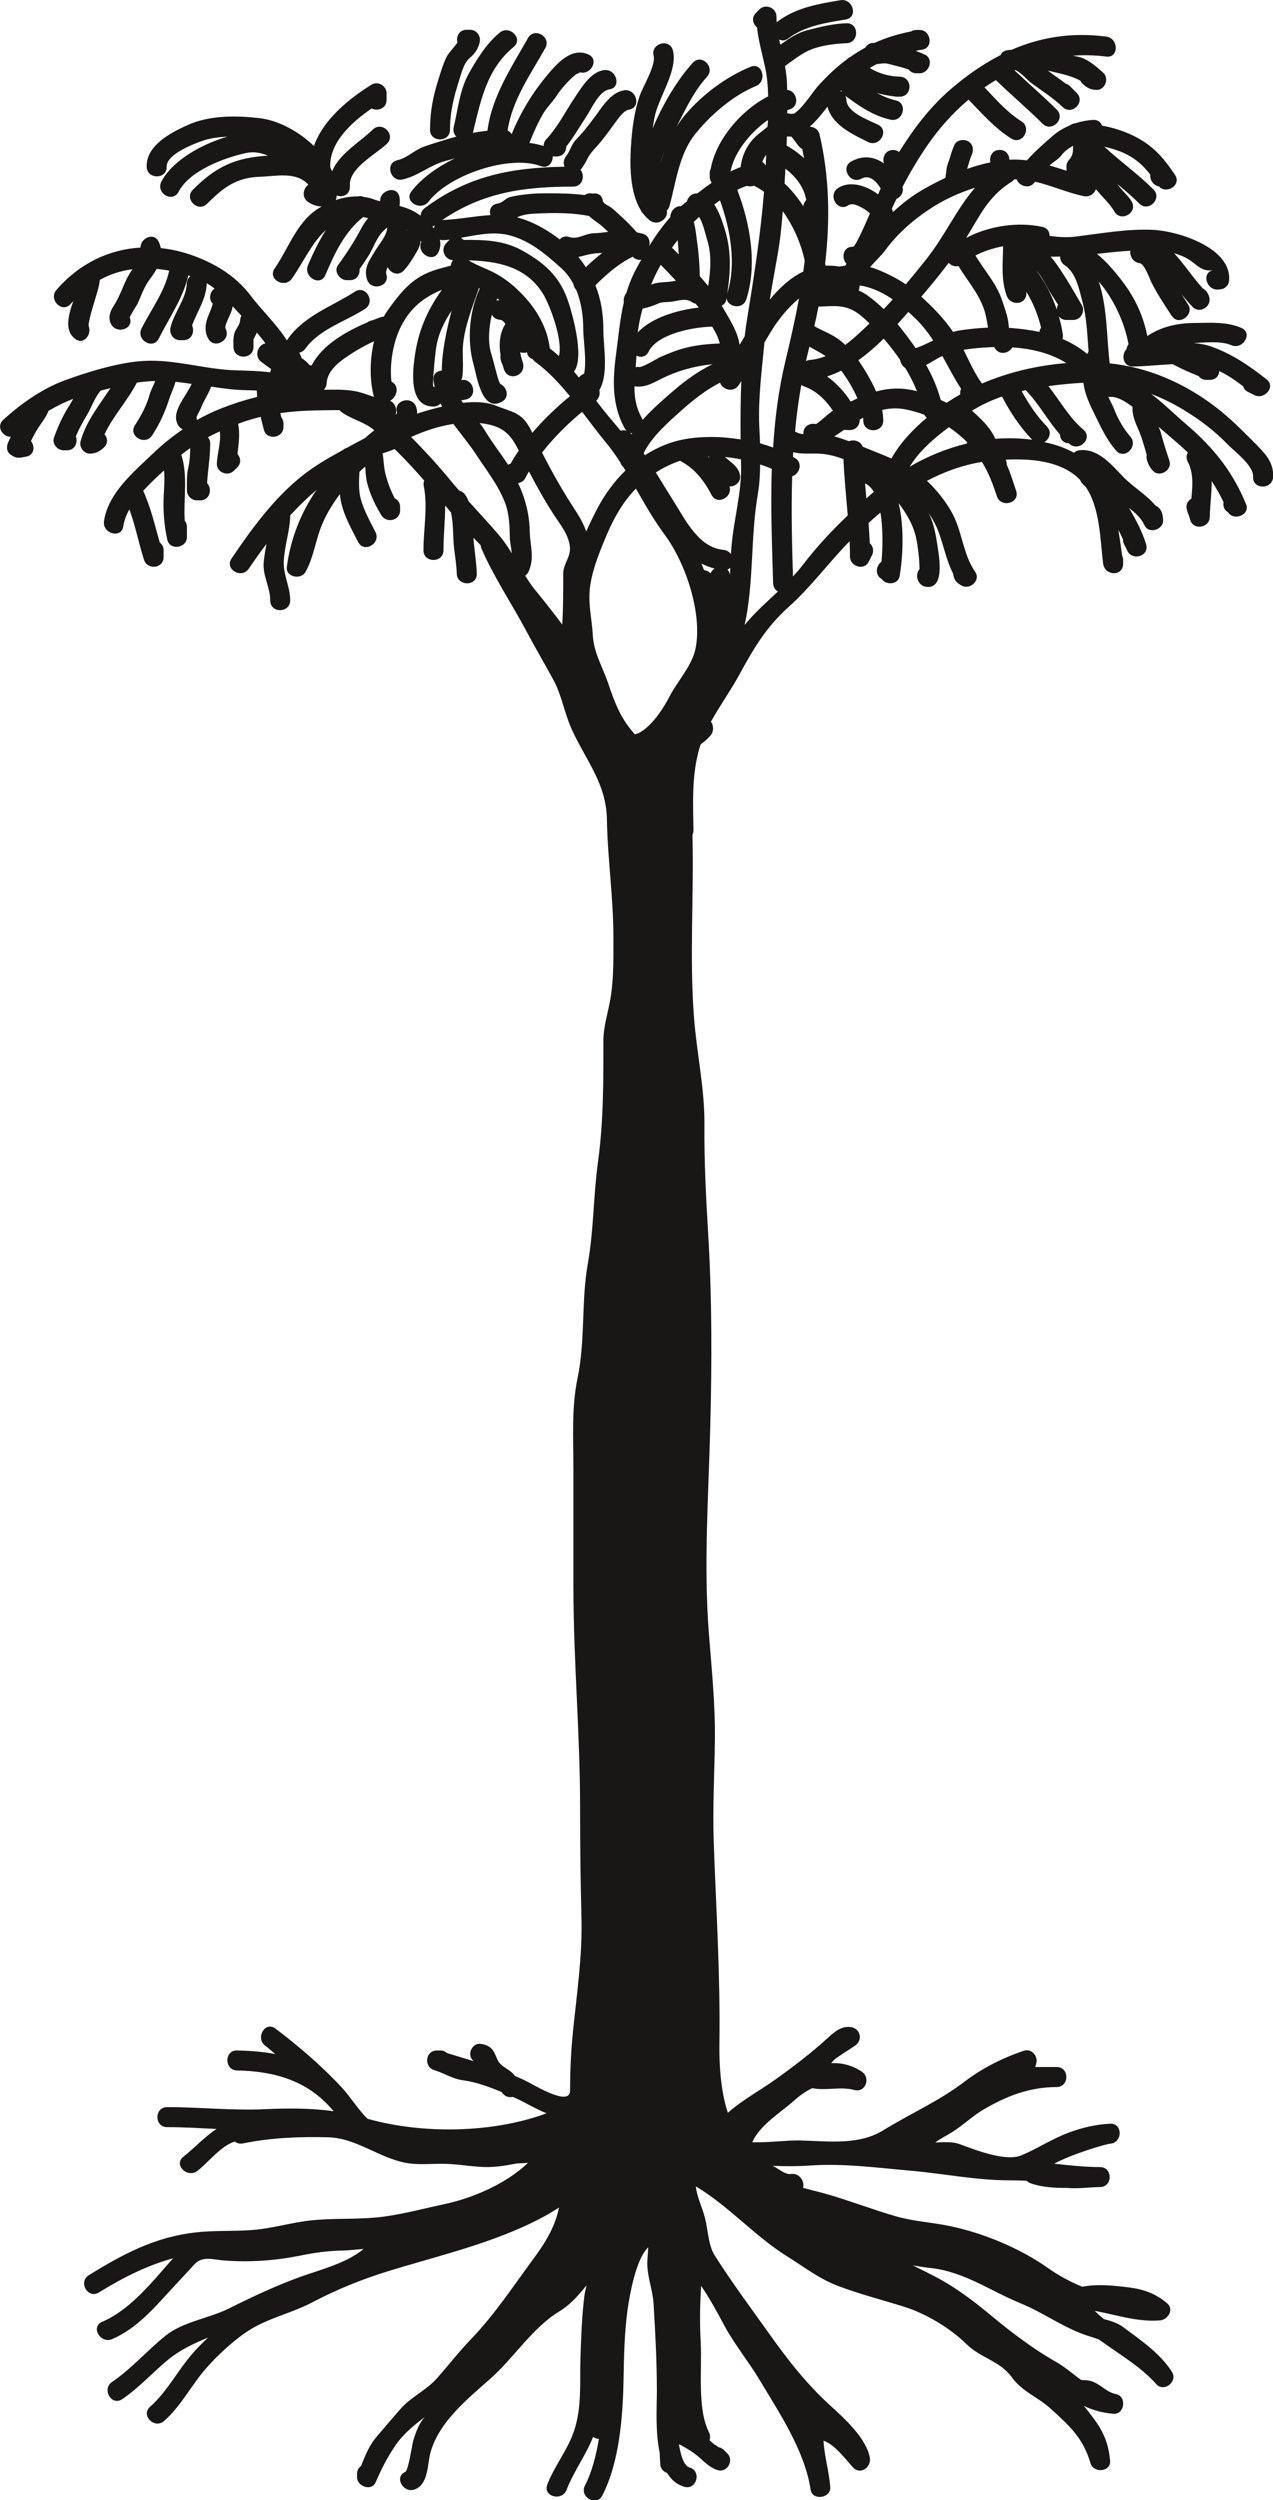<?xml version="1.0" encoding="UTF-8"?> <svg xmlns="http://www.w3.org/2000/svg" xmlns:xlink="http://www.w3.org/1999/xlink" id="Layer_1" viewBox="0 0 295.76 580.54"><defs><style>.cls-1{clip-path:url(#clippath);}.cls-2{fill:none;}.cls-3{fill:#181716;}</style><clipPath id="clippath"><rect class="cls-2" width="295.76" height="580.54"></rect></clipPath></defs><g class="cls-1"><path class="cls-3" d="M239.83,102.12c-2.89-.39-5.76-.45-8.59-.22-1.12-2.6-3.28-4.6-5.4-6.52,2.13-1.36,4.49-2.44,6.96-3.3,1.89,3.65,4.17,7.08,7.03,10.05m-37.06,12.3c-.5,.43-1,.87-1.49,1.31-.11-1.16-.21-2.32-.3-3.48,.83,.36,1.5,1.05,2.03,1.98-.08,.07-.16,.13-.24,.19m-16.23,16.72c-.73,.96-1.5,1.85-2.31,2.71-.23-7.84-.42-15.58-.18-23.27,1.69-.49,2.6-3.11,.62-4.26-.14-.08-.29-.16-.43-.24,.02-.36,.03-.72,.05-1.08,1.92,.49,4.04,.24,6.02,.33,1.86,.08,3.76,.57,5.65,1.25,.18,4.38,.64,8.73,1,13.09-3.74,3.57-7.25,7.33-10.43,11.48m-13.53,13.96c2.18-9.76,1.36-20.43,3.04-30.18,.41-2.39,.55-4.74,.57-7.09,.94,.31,1.84,.65,2.7,1.01-.29,8.82,.05,17.68,.31,26.57,.03,.92,.5,1.56,1.12,1.92-2.67,2.51-5.4,4.91-7.74,7.77m-7.91-11.98c-.44-.47-.98-.7-1.51-.74-.19-.52-.41-1.02-.62-1.54,.96,.49,1.98,.89,3.07,1.15-.41,.26-.76,.65-.94,1.13m-3.49,17.44c-.79,3.97-4.21,7.59-6.05,11.16-1.18,2.31-4.04,7-7.28,8.54-.28,.08-.55,.16-.81,.24-.07-.11-.15-.23-.25-.35-2.98-3.32-4.46-7.16-5.85-11.33-1.26-3.78-3.42-7.26-3.63-11.31-.21-4.13-1.22-7.4-.59-11.63,.62-4.11,2.33-8.17,3.94-11.97,1.73-4.06,3.87-7.59,6.66-10.48,2.09,3.63,4.13,7.27,6.68,10.7,4.87,6.55,8.81,18.26,7.18,26.44m-37.05-13.31c-.94-1.15-1.76-2.37-2.53-3.61,.31-.2,.58-.49,.78-.93,1.47-3.32,.35-5.88,.27-9.53-.09-3.92-1.05-7.52-2.69-11.04,.67-.11,1.34-.49,1.64-1.11,.27-.53,.56-1.05,.88-1.58,1.81,3.5,3.77,6.96,5.9,10.23,1.48,2.27,3.27,4.38,3.6,7.21,.28,2.36-1.54,4.03-1.54,6.19,0,3.86,.02,7.94-.24,11.9-1.94-2.6-3.97-5.17-6.06-7.74m-15.72-20.91c-.17-.49-.39-.96-.75-1.46-.37-.54-.87-.83-1.38-.95-.61-.71-1.23-1.41-1.83-2.14-2.96-3.61-6.08-7.03-9.37-10.33,3.16-1.45,6.52-2.54,9.82-3.04,1.73,2.35,3.64,4.6,5.21,6.99,2.4,3.67,5.11,7.04,6.74,11.16,1.06,2.67,1.12,5.64,1.18,8.46,.02,.8,.33,2.2,.45,3.43-.93-1.51-1.91-2.98-3.07-4.33-2.27-2.65-4.66-5.2-7.01-7.79m-33.59-25.85c.36-.37,.62-.87,.65-1.53,.14-2.5,2.21-4.41,4.13-5.76,2.17-1.53,4.47-2.88,6.88-3.98-1.01,4.26-1.04,8.93-.08,12.68,.02,.1,.06,.17,.1,.26-1.56-.51-3.08-1.14-4.72-1.4-2.27-.36-4.62-.33-6.95-.27m-23.77,4.28c-1.99,.78-3.9,1.71-5.74,2.75,0-.21-.02-.42-.08-.65,.02-.08,.05-.19,.13-.35,.18-.39,.39-.76,.59-1.14,.31-.59,.5-1.23,.8-1.81,.67-1.28,1.39-2.51,1.87-3.82,2.64,.41,5.3,.77,8.06,.83,.84,.02,1.7,.04,2.55,.08,.01,.5,.05,1,.09,1.49-2.76,.67-5.51,1.54-8.26,2.63m51.16-27.49c-3.43,4.82-5.5,9.54-6.33,15.71-.5,3.73-1.23,11.38,4.36,11.38,.75,0,1.3-.29,1.67-.72,.12,.24,.24,.49,.37,.73-1.44,.34-2.81,.72-4.02,1.07-.6,.17-1.19,.37-1.79,.58,.03-.49-.03-.99-.2-1.5-.9-2.84-5.39-1.63-4.47,1.23,.04,.11-.11,.31-.36,.56,.45-1.12,.03-2.7-1.26-3.28,.74-.47,1.22-.96,1.46-1.92,.3-1.2-.29-2.11-1.14-2.57-.47-4.21,.44-9.28,2.22-12.77,2.29-4.52,5.5-6.88,9.49-8.51m14.7-12.89c5.23,.99,9.3,4.47,13.11,7.91,1.15,1.04,2.04,2.29,2.75,3.63,.07,.49,.3,.96,.65,1.33,1.22,2.91,1.65,6.19,1.65,9.22,0,2.44,.83,7.15,.2,10.28-.48,.15-.9,.48-1.22,.88-.36-.46-.74-.91-1.12-1.35,2.68-3.66-.84-14.98-1.63-17.08-2-5.32-5.43-8.25-10.25-10.97-4.42-2.5-8.98-2.59-13.78-2.55-.19-.2-.41-.36-.65-.49,3.46-.6,6.99-1.41,10.28-.79m8.1-4.88c3.79-.16,7.69-.13,11.42,.6,.97,.96,2.27,1.67,3.25,2.57,.41,.37,.79,.75,1.19,1.12-1.15,.15-2.3,.29-3.47,.33-1.97,.07-3.52,1.51-5.57,.86-.96-.31-1.72,0-2.22,.56-2.48-1.92-5.26-3.52-7.9-4.49-.7-.26-1.37-.45-2.04-.62,1.67-.81,3.44-.85,5.35-.93m52.96-21.68c-.02,.52-.05,1.04-.08,1.56-.58,.46-1.16,.94-1.77,1.42-2.73,2.1-4.08,4.79-4.5,7.96-.8,.29-1.57,.62-2.33,1.01,.8-4.38,4.55-9.07,8.68-11.95m38.68,19.98c2.96-1.84,6.15-3.21,9.44-4.27-4.33,5.02-6.98,11.14-11.37,16.68-1.54,1.93-3.11,3.86-4.71,5.76-2.13-1.43-4.43-2.59-6.85-3.53-.49-.2-.97-.34-1.45-.47,1.46-1.61,2.98-3.15,3.43-3.78,3.06-4.22,7.12-7.66,11.51-10.39m29.58-11.87c.65-.85,1.6-1.57,2.64-2.13,.01,1.16-.02,2.28-.87,3.19-.59,.63-.76,1.34-.64,1.98-.04,.21-.03,.42,0,.63-1.33-.42-2.65-.86-3.96-1.24,.92-.85,2.08-1.42,2.84-2.42m-.36,23.57c-.04,.75,.26,1.51,1.06,2.03,2.64,1.74,3.37,5.69,4.12,8.54,1.01,3.82,1.1,7.6,1.41,11.45-.12,.19-.22,.4-.29,.62-1.81-1.5-3.73-2.63-5.75-3.48,.09-.35,.11-.74,.05-1.16-.2-1.38-.53-2.76-.92-4.13,.37,.51,.96,.87,1.78,.87h1.54c1.76,0,2.9-1.97,2.01-3.49-1.84-3.13-3.74-6.49-5.85-9.46-.42-.6-.89-1.21-1.4-1.77,.15,0,.29,.02,.45,.02,.61,0,1.2-.02,1.8-.03m-25.87,39.62c1.52,1.02,2.94,2.19,4.25,3.49-.03,.1-.07,.2-.08,.31-4.63,1.11-9.09,2.94-13.25,5.35,2.11-3.53,5.61-6.57,9.08-9.15m-24.33,.6c.18,.04,.37,.07,.57,.07h.77c1.43,0,2.31-1.17,2.27-2.42,.27-.15,.53-.31,.8-.45,.02,.23,.03,.45,.03,.67,0,2.99,4.64,2.99,4.64,0v-.12s0-.05,0-.08c-.02-.74-.11-1.5-.26-2.26,1.79-.44,3.71-.53,5.84-.06,1.38,.3,2.7,.7,3.96,1.16,.14,.3,.34,.53,.58,.71-3.29,2.74-6.28,5.95-8.22,9.45-2.18-.96-4.43-1.8-6.6-2.71-.03-.02-.06-.02-.09-.04-.48-1.3-2.03-1.72-3.17-1.26-1.13-.42-2.27-.8-3.41-1.12,.77-.5,1.54-1.02,2.3-1.54m-9.97-10.42c.19,.13,.39,.26,.64,.35,2.92,1.04,5.03,3.17,6.71,5.65-1.37,.91-2.56,2.2-3.92,3.11-1.33-.33-2.95,.39-2.95,2.16v.18c-.73-.09-1.4-.28-1.93-.63,.33-3.61,.81-7.2,1.45-10.81m-26.87,12.56c-3.46,.59-6.62,1.93-9.46,3.77-.1-.16-.2-.33-.3-.49,1.95-3.89,5.62-7.09,8.76-9.9,2.7-2.4,5.69-4.8,9-6.46,.51,1.59,3.08,2.44,4.32,.58,.21-.31,.4-.63,.61-.95-.19,4.51-.2,9.03-.16,13.55-4.36-.72-8.83-.78-12.78-.1m5.37,4.29c-.06-.05-.12-.11-.18-.18,.11,0,.22-.01,.34-.01-.05,.07-.1,.13-.16,.19m-62.02-20.18c-1.1,.07-2.08,.79-1.92,2.21,.06,.54,.16,1.06,.27,1.58-.08,0-.17-.03-.27-.03-.37,0,.32-6.94,.56-8.72,.44-3.34,1.85-6.24,3.64-8.95-1.13,4.27-2.29,9.68-2.27,13.92m12.9-16.76c.17,.12,.34,.27,.51,.4-.27,0-.52,.03-.75,.11,.08-.18,.16-.34,.24-.52m14.31,13.39c-.68-.63-1.4-1.22-2.13-1.8-.43-4.11-2.61-8.24-5.26-11.28-2-2.3-4.05-4.16-6.66-5.73-2.21-1.32-4.79-2.07-6.96-3.43,6.68,.21,13.28,1.38,17.26,7.69,1.4,2.21,4.72,10.48,3.76,14.54m6.23-20.62c-.26-.41-.53-.83-.83-1.24-.28-.39-.6-.76-.91-1.15,1.43-.26,2.8-.8,4.43-.86,.39-.02,.76-.04,1.14-.07-1.33,1.02-2.59,2.14-3.83,3.31m31.18-15.52c2.42,6.72,3.84,14.72,1.7,21.58,.78-5.24,.99-10.08-.72-15.28-.55-1.67-1.22-3.72-2.32-5.33,.44-.33,.88-.65,1.33-.96m6.21-3.37c.54,.16,1.14,.15,1.67-.05,.81,.39,1.6,.88,2.36,1.44-.8,9.77-2.28,19.39-3.88,29.15-.24,1.46-.44,2.93-.62,4.4-.4,.66-.79,1.32-1.17,1.97-.47-3.25-2.54-6.24-4.16-9.1,.54-.25,.95-.72,1.07-1.46,.02-.13,.03-.24,.05-.37,.14,2.2,3.78,2.89,4.59,.37,2.61-8.11,.89-17.65-2.1-25.43,.74-.37,1.47-.68,2.18-.93m4.42-4.69c-.18-.37-.45-.67-.78-.87,.22-.59,.52-1.14,.91-1.66-.03,.84-.08,1.68-.12,2.52m27.43,33.33c-1.22-1.18-2.51-2.27-3.87-3.24-.66-.46-1.31-.8-1.97-1.09,.06-.13,.11-.26,.13-.38l.1-.68s0-.06,0-.09c.34,.05,.67,.08,1.01,.16,2.43,.56,4.65,1.66,6.68,3.06-.68,.76-1.38,1.51-2.08,2.25m7.59,2.42c1.53,1.51,2.77,3.16,3.89,4.86-1.35,.67-2.68,1.33-4.07,1.79-1.2-1.74-2.48-3.44-3.81-5.1-.13-.16-.27-.32-.4-.48,.87-.96,1.71-1.91,2.52-2.83,.64,.58,1.27,1.17,1.87,1.76m-13.48,9.45c2.08-1.48,4.03-3.2,5.87-5.01,.11,.13,.23,.26,.34,.39,1.23,1.45,2.41,2.98,3.49,4.57,.11,.73,.54,1.45,1.2,1.87,1.04,1.72,1.96,3.52,2.7,5.38-3.36-.87-6.32-.8-9.48,.07-1.15-2.64-2.73-5.18-4.13-7.27m-12.18,.2c.22-.95,.44-1.89,.68-2.84,.05-.17,.09-.34,.13-.5,1.3,.73,2.57,1.4,3.77,2.19-1.17,.47-2.39,.78-3.66,.89-.35,.03-.65,.13-.92,.26m9.13-3.76c-.56-.52-1.13-1.01-1.74-1.43-1.71-1.2-3.66-1.88-5.44-2.91,.34-1.52,.67-3.04,.97-4.57,.11,0,.21,.02,.32,.02,3.7-.14,6.2-.55,9.39,1.99,.75,.6,1.45,1.25,2.14,1.92-1.74,1.69-3.61,3.48-5.64,4.99m-15.69-21.09c.59-3.33,.92-6.63,1.17-9.95,2.52,3.45,4.3,7.65,5.1,11.5-.1,.83-.21,1.67-.32,2.5-2.93,1.4-5.5,3.74-7.8,6.52,.58-3.54,1.24-7.06,1.85-10.56m1.74-19.03c.02-.27,.03-.54,.05-.81,2.41,1.84,4.35,4.33,4.84,7.28-.37,.39-.63,.9-.68,1.44-1.26-1.95-2.72-3.75-4.36-5.3,.05-.87,.1-1.73,.16-2.61m1.37-8.29c.12,.13,.24,.26,.36,.39,.02,.03,.22,.28,.26,.33,.12,.16,.24,.32,.36,.48,.31,.43,.62,.87,.98,1.25,.2,.21,.41,.36,.63,.48,.14,.71,.28,1.41,.4,2.12-1.24-1.15-2.62-2.14-4.05-2.94,.03-.67,.05-1.35,.07-2.03,.07-.04,.13-.08,.2-.11,.24,.06,.5,.07,.77,.03m-34.48,65.81c-.05-.13-.09-.25-.16-.38-1.42-2.53-1.76-4.96-1.75-7.41,2.54,.31,4.07-.67,6.33-1.79,3.82-1.89,7.72-2.94,11.82-3.35-3.32,1.6-6.35,3.8-9.22,6.28-2.36,2.03-4.85,4.22-7.02,6.65m11.37-27.39c.31,.22,.62,.34,.92,.39,.23,.28,.47,.59,.73,.92-4.93,.56-10.94,2.31-14.16,5.78,.23-1.9,.62-3.73,1.13-5.54,1.28-.26,2.52-.67,3.72-1.22,.76-.36,2.28-.27,3.14-.4,1.41-.22,3.22-.85,4.52,.07m-12.8,12.48c.98,.48,2.19,.34,2.81-.93,2.05-4.17,10.46-5.74,14.78-5.81,.81,1.34,1.48,2.7,1.76,3.91-2.65,.09-5.32,.34-7.86,.99-2.17,.55-4.1,1.32-6.13,2.24-.6,.28-3.94,2.34-4.71,2.23-.3-.04-.58-.02-.85,.03,.08-.87,.15-1.76,.19-2.66m-1.46,17.93c.15,.05,.31,.07,.46,.08-.05,.08-.11,.16-.17,.25-.09-.12-.19-.23-.29-.33m51.25-7.26c-1.5-2.29-3.3-4.29-5.5-5.85,1.12-.36,2.22-.81,3.29-1.35,1.24,1.66,2.73,4.04,3.77,6.44-.52,.24-1.05,.49-1.57,.75m25.64-2.98c-.18,.41-.24,.86-.2,1.31-1.03,.59-2.09,1.24-3.15,1.94-.44-.23-.91-.42-1.37-.63-.78-2.89-1.95-5.58-3.4-8.15,.89-.45,1.74-.99,2.72-1.55,.34-.2,.7-.36,1.06-.52,1.41,2.54,2.73,5.14,4.34,7.6m-2.88-29.25c.54,.65,1.42,.94,2.28,.76,2.05,3.41,4.68,6.3,5.97,10.14,.42,1.27,.65,2.72,.89,4.15-2.14,.1-4.28,.31-6.41,.62-.59,.08-1.15,.22-1.71,.38-2.04-3.02-4.7-5.74-7.37-8.18,2.18-2.57,4.33-5.18,6.36-7.86m12.63-3.77c-.05,3.93-.52,7.67,.86,11.45,.87,2.38,4.56,2.13,4.56-.62v-.34c1.56,2.58,2.71,5.41,3.41,8.33-.21,.28-.34,.61-.37,.99-2.02-.43-4.13-.7-6.32-.89-.26-.03-.52-.03-.78-.04-.07-.61-.12-1.21-.21-1.73-.28-1.59-.9-3.22-1.41-4.75-1.3-3.88-4.1-6.87-6.16-10.33,1.91-1.01,4.16-1.74,6.43-2.15,0,.02,0,.04,0,.07m12.46,14.63c-1.08-3.21-2.67-6.29-4.68-9,.99,1.11,1.74,2.46,2.43,3.74,.78,1.44,1.67,2.78,2.55,4.13-.18,.34-.28,.74-.29,1.13m-84.2-20.48c.33-.33,.7-.68,1.08-1.03,.97,1.44,1.49,4.08,1.84,5.17,1.17,3.58,.84,7.25,.29,10.89-.63-.78-1.27-1.54-1.95-2.29-.06-2.65-.23-5.27-.62-7.91-.25-1.75-.35-3.24-.79-4.68,.05-.05,.1-.1,.15-.15m-3.88,4.35c.13,1.24,.16,2.47,.26,3.34-.54-.54-1.07-1.06-1.59-1.59,.43-.6,.88-1.18,1.34-1.75m-3.94,5.75c1.2,1.22,2.38,2.45,3.53,3.7-.37,.06-.75,.11-1.13,.17-1.43,.22-3.21,.09-4.53,.7-.04,.02-.09,.03-.13,.06,.21-.5,.42-.99,.64-1.5,.47-1.05,1.02-2.09,1.61-3.13m-6.49-1.87s.02,.02,.03,.02c.6,.6,1.3,.76,1.94,.64-.37,.67-.74,1.34-1.1,1.99-1.06,1.95-1.81,3.88-2.39,5.81-.49,.58-.68,1.39-.56,2.11-.91,3.89-1.24,7.84-1.81,12.08-.81,5.92-.98,11.81,2,17.16,.13,.23,.29,.41,.46,.57-.46-.15-.95-.13-1.4,0-1.93-2.29-3.87-4.56-5.66-6.94,.7-.66,.93-1.63,.72-2.46,2.21-3.9,.93-9.9,.93-14.13,0-3.68-.57-7.05-1.85-10.23,2.64-2.6,5.38-5.06,8.7-6.63m-23.39,40.82c-2.23-4.72-4.08-4.51-8.48-6.26-2.2-.87-4.88-.95-7.59-.64-.14-.2-.28-.4-.42-.6,.36-.03,.73-.08,1.13-.18,2.91-.7,1.68-5.18-1.23-4.48,.82-.2,.37-6.15,.49-7.72,.34-4.71,2.21-9.24,3.74-13.68,.07,.03,.13,.07,.19,.1-2.47,5.32-3,12.13-1.45,17.63,.75,2.65,1.91,11.24,6.57,8.68,1.91-1.05,1.18-3.46-.37-4.13-.05-.15-.12-.33-.26-.54-.31-.85-.54-1.76-.77-2.63-.36-1.3-.67-2.62-1.07-3.92-.77-2.45-.58-5.9,.15-9.01,.35,.65,.99,1.15,1.93,1.2,.45,.03,.86,.41,1.23,.97-.04,.07-.1,.11-.13,.18-1.28,2.15-1.4,4.68-1,7.12-.05,.27-.06,.55,0,.86,.1,.57,.36,1.08,.56,1.61,.07,.24,.14,.48,.21,.72,.93,2.89,4.99,1.68,4.48-1.24-.05-.3-.15-.58-.26-.85-.17-.59-.33-1.21-.44-1.84,.52,.18,1.09,.18,1.61,.02,.06,.69,.45,1.3,1.25,1.56,.03,.03,.06,.05,.09,.08,.15,.2,.31,.39,.54,.56,2.99,2.17,5.61,4.99,8.07,8-3.05,2.49-6.08,5.37-8.72,8.48,0-.02-.01-.03-.02-.04m-5.02,7.2c-.23,.07-.42,.16-.59,.28-1.71-2.6-3.66-5.09-5.26-7.74-.41-.67-.87-1.32-1.36-1.95,.85,.09,1.69,.22,2.51,.42,3.7,.93,5.09,3.04,6.58,5.97-.68,.99-1.32,2-1.88,3.01m26.67,1.61c-2.62,2.55-4.83,5.56-6.52,8.8-.87,1.65-1.76,3.46-2.6,5.36-.53-1.55-1.35-3.1-2.43-4.75-2.87-4.35-5.46-8.91-7.83-13.57,2.7-3.47,6.01-6.76,9.31-9.46,1.85,2.42,3.64,4.85,5.48,7.07,1.25,1.51,2.36,3.09,3.41,4.69,.11,.41,.34,.75,.65,1.02,.18,.28,.36,.56,.54,.85m24.22,24c-.11-.43-.31-.77-.55-1.02,.26-.08,.49-.23,.67-.4-.02,.54-.05,1.09-.07,1.63-.02-.07-.04-.14-.05-.21m2.63-24.78c.09,6.07-1.74,12.42-2.24,18.5-.04,.56-.08,1.13-.12,1.69-.37-.52-.94-.91-1.74-.99-5.68-.52-8.75-6.8-11.42-11.04-1.45-2.3-2.86-4.62-4.29-6.93,1.5-.96,3.12-1.79,4.93-2.47,.24-.09,.5-.16,.75-.24,.11,.08,.22,.16,.35,.23,3.08,1.64,5.34,4.63,6.91,7.68,1.31,2.54,5,.52,4.16-1.97,.05,0,.11,.02,.17,.02,1.19,0,2.43-1.06,2.32-2.32-.18-2.17-2.07-3.19-3.53-4.52,1.24,.12,2.49,.3,3.72,.54,0,.6,.02,1.2,.03,1.8m4.41-5.51c-.06-1.33-.13-2.68-.19-4.04-.27-6.37,.6-13.01,1.21-19.4,.5-.85,1-1.69,1.52-2.54,1.49-2.44,3.78-5.45,6.51-7.67-.9,4.86-2,9.7-3.15,14.49-1.61,6.68-2.45,13.39-2.87,20.13-.98-.36-1.99-.69-3.02-.98m51.55-13.88c-1.72-2.34-2.94-5.14-4.27-7.83,1.85-.32,3.74-.47,5.46-.56,.55-.03,1.11-.06,1.66-.07,.04,.08,.07,.16,.12,.24,1.07,1.76,3.32,1.2,4.09-.17,4.45,.29,8.85,1.32,12.55,3.64-6.7,.53-13.5,2.11-19.6,4.75M100.44,52.61c.2-.07,.39-.16,.6-.31-.11,.22-.2,.47-.24,.72-.11-.13-.23-.28-.36-.41m-5.96,.93s.01-.08,.02-.13c.04,.03,.08,.06,.12,.09-.05,.01-.09,.02-.13,.04M195.27,21.15c.05-.06,.11-.12,.16-.17,.04,.11,.09,.22,.15,.33-.1-.06-.2-.11-.31-.15m96.98,82.43c-3.23-3.22-6.38-6.49-10.04-9.25-7.25-5.47-15.46-9.04-24.39-9.97,0-.01,0-.02,0-.03-.69-5.41-.5-12.92-2.54-18.96,3.57,4.11,6.07,9.8,6.91,14.56-.26,.34-.42,.74-.47,1.15-1.31,1.28-.81,4.08,1.53,4.02,3.08-.07,6.13-.39,9.2-.55,1.95,1.05,3.98,1.95,6.05,2.79,.37,.5,.96,.86,1.78,.86h.77c1.46,0,2.18-.98,2.23-2.05,1.97,.95,3.81,2.22,5.55,3.54,.13,.51,.48,.98,1.11,1.3,.51,.25,1.03,.51,1.54,.77,2.23,1.11,4.99-1.92,2.82-3.65-3.96-3.14-7.88-5.81-12.64-7.56-1.39-.51-2.86-.78-4.37-.91h.08c2.57-.11,6.29-.52,8.7,.5,2.72,1.17,5.09-2.83,2.34-4.01-3.48-1.5-7.3-1.18-11.04-1.14-3.89,.04-7.6,.87-10.81,3.04-.91-4.61-2.81-8.81-5.81-12.73-1.71-2.23-3.64-4.52-5.89-6.36,.41-.05,.8-.08,1.21-.13,2.17-.26,4.35-.46,6.53-.6-.13,1.23,.6,2.69,2.18,2.89,1.11,.14,2.21,3.38,2.64,4.26,1.28,2.64,3.05,5.28,4.65,7.74h.01c.11,.15,.23,.32,.35,.47,1.64,2.08,5.06-.62,3.64-2.81-.51-.8-1.03-1.61-1.54-2.44,.81,1.01,1.64,2,2.54,2.93,1.64,1.69,4.48-.03,3.88-2.26-.26-.97-.79-1.65-1.54-2.05-2.33-2.62-4.27-5.58-6.63-8.16,.7,.22,1.38,.46,2.07,.75,3.14,1.33,3.68,3.69,7.11,3.2-2.96,.42-1.69,4.9,1.24,4.48,.23-.03,.45-.06,.68-.1,.7-.1,1.52-.92,1.63-1.62,1.12-7.86-11.82-11.87-17.63-12.13-5.91-.26-11.97,.81-17.81,1.55-2.18,.28-4.23,.13-6.23-.15,.02-.93-.47-1.82-1.66-2.08-5.54-1.23-12.39-.28-17.71,2.56,3.07-4.93,5.02-9.58,10.52-13.02,.28-.17,.49-.37,.66-.59,.18,0,.36-.01,.54,0,.51,1.41,2.62,2.31,3.92,1l.43-.44c3.73,.87,7.32,2.51,11.24,3.35,1.32,.28,2.47-.55,2.83-1.63,.07,.09,.15,.18,.23,.27,1.31,1.58,3.05,3.17,4.07,4.93,1.5,2.59,5.52,.25,4.01-2.34-.76-1.31-1.92-2.18-2.81-3.38-.17-.23-.36-.46-.53-.68,1.76,1.46,3.5,2.94,5.12,4.55,2.12,2.12,5.41-1.17,3.28-3.28-3.57-3.56-7.71-6.5-11.42-9.93,1.12,.27,2.23,.57,3.36,.99,3.27,1.2,5.4,3.02,7.32,5.47-.09,1.21,.64,2.6,2.2,2.8l-.09,.1c1.89,1.66,5.18-.51,3.64-2.81-2.79-4.2-5.36-7.05-9.95-9.23-2.26-1.07-4.59-1.77-6.99-2.2-.29-.8-.98-1.4-2.1-1.34-1.38,.08-2.78,.35-4.13,.8-.47,.03-.86,.19-1.17,.44-1.51,.62-2.93,1.47-4.12,2.51-2.07,1.8-4.12,3.61-5.95,5.65-1.3-.17-2.65-.23-4.07-.15-.02-1.14-.76-2.28-2.24-2.28-1.75,0-2.47,1.58-2.18,2.9-1.82,.37-3.62,.88-5.39,1.51,.34-1.09,.6-2.2,1.06-3.24,.52-1.15,.34-2.49-.83-3.17-1-.59-2.66-.32-3.18,.83-.39,.86-.7,1.71-.94,2.62-.28,1.04-.83,2.14-.93,3.2-.05,.65-.18,1.25-.24,1.85-1.68,.79-3.32,1.64-4.9,2.53-2.62,1.48-5.04,3.32-7.26,5.39-.07-.27-.16-.52-.28-.77,.35-.75,.7-1.5,1.06-2.24,1.01-.46,1.78-1.56,1.42-2.81,1.7-3.25,3.56-6.42,5.66-9.49,2.78-4.07,6.05-7.71,9.68-10.78,3.14,3.22,6.08,6.63,9.94,9.04,2.55,1.59,4.88-2.42,2.35-4.01-3.33-2.08-5.9-5.06-8.58-7.88,.86-.6,1.74-1.15,2.64-1.69,3.56,3.44,7.34,6.64,10.86,10.13,2.13,2.11,5.41-1.18,3.28-3.28-3.17-3.14-6.56-6.05-9.8-9.11,.05-.02,.1-.05,.15-.08,1.27,.48,2.95,2.46,3.76,3.04,2.49,1.81,5.02,3.4,7.25,5.55,2.16,2.08,5.41-1.16,3.28-3.28-.52-.52-1.03-1.04-1.55-1.55-.31-.31-.65-.49-.99-.59-1.37-1.04-2.79-2-4.17-3.03,2.6,.64,5.24,1.06,7.56,2.34,.12,.24,.27,.47,.5,.69,1.01,.95,1.8,1.38,3.19,1.45,2.01,.1,3.1-2.62,1.64-3.96-1.5-1.38-3.61-3.23-5.67-3.7-.48-.11-.97-.2-1.46-.29,2.55-.18,5.15-.13,7.81,.21,2.97,.39,2.93-4.27,0-4.64-8.07-1.05-15.3,.15-22.02,3.08-.34,0-.68,.03-1.04,.1-.78,.15-1.25,.57-1.49,1.11-4.03,2.06-7.88,4.73-11.6,7.94-4.81,4.14-8.63,9.2-11.97,14.57-.36-.29-.83-.47-1.41-.47-1.84,0-2.54,1.76-2.12,3.12-2.14-1.51-4.73-2.01-7.56-.47-2.63,1.42-.29,5.43,2.34,4.01,1.9-1.03,3.42,.6,4.47,2.26-.19,.45-.39,.91-.59,1.39-.19-.13-.37-.27-.54-.38-2.44-1.67-6.08-2.86-8.77-1.09-2.49,1.64-.16,5.67,2.34,4.02,1.03-.68,2.46,.14,3.41,.66,.61,.34,1.15,.75,1.66,1.21-1.78,4.09-3.48,7.76-3.92,7.74-2.34-.14-2.83,2.65-1.52,3.97-.12,.15-.24,.3-.36,.45-.46,.05-.92,.11-1.38,.17-1.09-.18-2.13-.24-3.14-.19-.02-.18-.06-.37-.09-.55,1.16-10.02,1.02-20.14-1.33-30.02-.24-1-1.24-1.7-2.24-1.7h-.02c1.52-1.33,2.85-3.01,4.13-4.65,1.09,4.23,5.72,6.36,9.42,8.2,2.67,1.33,5.02-2.68,2.34-4.01-2.17-1.08-7.23-2.81-7.36-5.74-.02-.37-.11-.7-.25-.98,3.21,2.4,6.49,4.64,10.47,5.54,2.92,.66,4.16-3.82,1.24-4.48-1.58-.36-3.02-.98-4.39-1.73,1.28,.39,2.6,.65,3.89,.78,.21,.05,.42,.09,.66,.09h.78c3,0,2.99-4.58,0-4.64-2.36-.06-4.91-.71-6.97-2.03,.52-.31,1.06-.61,1.6-.89,.86-.06,1.71-.31,2.66-.07,1.63,.43,3.23,.78,4.79,1.33,.37,.51,.96,.87,1.79,.87h.77c2.18,0,3.35-3.33,1.18-4.33-.71-.33-1.41-.62-2.13-.88,.51-.11,1.04-.21,1.57-.29,2.64-.45,1.94-4.56-.62-4.56h-.77c-.5,0-.91,.13-1.24,.34-3.15,.62-5.9,1.47-8.54,2.69-.87-.16-1.65,.33-2.09,1.06-1.15,.63-2.28,1.33-3.43,2.14-.34,.14-.65,.36-.91,.65-.19,.14-.37,.26-.56,.41-2.1,1.59-3.95,3.41-5.74,5.32-1.64,1.75-3.58,5.17-5.88,6.8-.25,.03-.5,.04-.74,.08-.28-.06-.57-.11-.87-.13,0-.24,0-.49,0-.74,.14-.05,.29-.1,.42-.14,2.63-.7,1.85-4.43-.47-4.55-.01-.52,0-1.04-.03-1.56-.05-1.35-.23-2.67-.47-3.98,1.63-1.18,3.2-2.41,4.99-3.36,2.55-1.35,6.47-1.86,9.3-1.95,2.99-.09,2.99-4.73,0-4.64-3.15,.1-6.1,.85-9.14,1.63-2.31,.59-4.23,1.92-6.12,3.29-.05-.02-.1-.02-.15-.04-.08-.37-.16-.75-.23-1.12,.59,.34,1.34,.35,2.09-.22,3.91-2.93,8.68-3.63,13.38-4.41,2.95-.49,1.7-4.96-1.23-4.48-5.08,.84-10.27,1.72-14.49,4.88-.12,.09-.21,.18-.31,.28-.03-.46-.07-.91-.07-1.37,0-2.03-2.54-3.08-3.97-1.64-.26,.26-.52,.51-.78,.78-1.14,1.14-.72,2.6,.24,3.39,.35,3.2,1.24,6.24,1.92,9.45,.44,2.1,.62,4.31,.66,6.57-6.31,3.22-12.11,10.06-13.34,16.81-.15,.29-.23,.63-.23,1.03v.78c0,.6,.18,1.07,.46,1.43-1.14,.8-2.26,1.64-3.35,2.48-1.26-.07-2.14,.83-2.41,1.85-.46,.35-.9,.72-1.34,1.11-1.27-.15-2.53,1.13-2.52,2.55-1.83,2.07-3.47,4.37-4.93,6.74,0,0,0,0,0,0,.37-1.15-.1-2.54-1.54-2.91-.45-.11-.87-.21-1.28-.29-1.18-1.29-2.36-2.57-3.69-3.73-.82-.72-1.59-1.55-2.49-2.17-.57-.39-1.65-.77-1.76-1.48-.21-1.39-1.31-1.84-2.37-1.63-.65-.18-1.31-.02-1.85,.34-2.93-.38-5.86-.42-8.86-.41-1.76,0-3.52,.06-5.26,.31-1.04,.11-2.07,.29-3.09,.54-1.24,.26-1.57,1.28-3.1,1.55-1.49,.26-1.9,1.53-1.57,2.67-3.51,.17-6.98,.95-10.97,1.12-.09,0-.16,.02-.24,.03,9.45-6.45,18.96-7.77,30.43-7.77,2.23,0,2.8-2.56,1.72-3.88,.65-.83,1.14-1.68,1.61-2.63,.76-1.52,2.07-2.66,3.14-3.97,1.18-1.45,2.26-2.97,3.37-4.47,.74-1.01,1.87-2.71,3.16-2.93,2.94-.52,1.69-4.99-1.24-4.48-2.96,.52-4.92,3.7-6.57,5.94-1.41,1.92-2.85,3.79-4.52,5.5-1.08,1.12-1.38,2.69-2.32,3.87-.62,.79-.65,1.68-.36,2.43-12.08,.17-22.34,2.03-32.45,9.59-.66,.49-.94,1.14-.98,1.8-1.61-1.24-3.21-1.84-4.9-2.28,.09-.62,.11-1.28,0-2.01-.45-2.85-4.62-1.77-4.5,.94-.54-.15-1.1-.33-1.67-.53-.72-.26-1.47-.42-2.23-.52-.38-.18-.81-.23-1.26-.1-1.73-.03-3.49,.28-5.15,.85,.1-.25,.17-.52,.19-.8,0-.08,0-.17,.01-.26,1.35,.52,3.08-.13,3.08-2.06v-.81c.36-3.84,6.17-6.8,8.61-9.16,2.16-2.08-1.13-5.36-3.28-3.28-2.93,2.84-7.84,5.64-9.46,9.7-.13-.3-.27-.59-.42-.88-.32-5.65,4.77-10.4,9.59-13.72,1.38,.7,3.48,.04,3.48-1.97v-1.55c0-1.72-1.98-2.94-3.5-2-5.59,3.45-11.31,8.34-13.38,14.24-3.62-3.52-8.49-6-12.6-6.47-5.46-.63-11.64-.71-16.76,1.61-3.91,1.76-9.62,4.73-9.5,9.66,.07,2.99,4.72,3,4.65,0-.07-2.84,6.07-5.21,8.15-5.95,1.88-.67,3.9-.94,5.94-1.01-5.83,1.65-12.8,5.54-15.32,10.44-1.37,2.66,2.63,5.01,4.01,2.34,2.53-4.92,10.68-7.92,15.64-8.99,1.77-.39,3.46-.07,5.1,.6-7.54,.49-11.98,2.46-17.42,7.91-2.12,2.12,1.17,5.4,3.28,3.28,3.73-3.72,6.75-6.11,12.29-6.28,3.77-.12,8.45-1.29,11.25,1.84-1.2,.84-1.66,2.94-.03,4.04,1.04,.7,1.99,.95,3.11,1.04-.38,.21-.74,.43-1.09,.66-4.75,3.15-6.73,9.27-9.82,13.71-1.71,2.46,2.31,4.78,4.02,2.34,2.77-3.98,4.66-8.39,7.89-11.26-1.61,2.52-2.92,5.25-4.16,8.14-1.17,2.72,2.83,5.09,4.02,2.34,2.15-5.02,4.44-10.02,8.79-13.5,.37,.06,.76,.15,1.16,.28-.68,.77-1.16,1.53-1.72,2.57-1.54,2.9-3.33,5.66-5.28,8.31-1.07,1.46,.39,3.5,2.01,3.5h.77c1.61,0,2.34-1.33,2.23-2.56,.72-1.04,1.43-2.08,2.1-3.15,1.06-1.67,1.88-4.21,3.3-5.58,.34-.33,.67-.64,.99-.97,.11,1.72-1.92,4.02-2.71,5.35-1.29,2.18-2.83,4.04-1.95,6.75,.93,2.84,5.41,1.63,4.48-1.23-.14-.44,.02-1.01,.32-1.63,.61,1.34,2.41,2.17,3.73,.79,1.09-1.15,1.97-2.59,2.78-3.94,.4-.68,.82-1.43,1.02-2.2,.06-.23,.08-.49,.07-.74,.15,.12,.23,.2,.22,.2-1.21,2.71,2.8,5.07,4.01,2.34,.46-1.03,.5-1.96,.29-2.82,.24,.07,.5,.11,.8,.1,.49-.02,.99-.07,1.49-.12-.01,.01-.02,.02-.03,.03-.25,.26-.52,.52-.77,.78-1.41,1.41-.41,3.87,1.56,3.95-.27,.37-.45,.81-.51,1.28-2.9,.76-5.46,1.34-8.09,3.18-2.72,1.91-4.75,4.65-6.65,7.32-.3,.42-.57,.88-.84,1.34-.22,.01-.46,.05-.7,.13-.61,.21-1.25,.46-1.91,.72-.48,.06-.89,.23-1.2,.49-4.94,2.08-10.47,5.25-12.88,9.89-.08,.04-.15,.1-.22,.15-.13-.06-.25-.13-.37-.17-.5-.63-1.06-1.11-1.76-1.54,0,0-.02,0-.02,0-.16-.45-.34-.88-.55-1.3,.52-.12,1.02-.41,1.4-.94,3.25-4.52,9.35-6.31,13.87-9.23,2.51-1.62,.18-5.64-2.34-4.01-5.36,3.46-11.68,5.53-15.54,10.9-.11,.15-.2,.3-.26,.45-2.36-3.74-5.81-6.95-8.41-10.39-3.09-4.08-7.13-6.77-11.79-8.7-3.02-1.26-6.08-2.05-9.11-2.37-.1-.47-.25-.94-.47-1.44-1.09-2.37-4.27-.88-4.24,1.32-7.32,.42-14.19,3.68-19.53,9.82-1.95,2.24,1.32,5.54,3.28,3.28,.21-.23,.41-.44,.62-.66-1.15,3.33-2.11,6.83,.44,8.77,2.02,1.53,3.97-1.11,3.11-3.04,.02-.02,.03-.1,.03-.26,0-.48,.15-.97,.25-1.44,.27-1.21,.63-2.4,.98-3.58,.52-1.76,1.15-3.56,1.37-5.39,2.41-1.34,4.95-2.13,7.59-2.47-.86,1.19-1.44,2.34-2.02,3.69-.73,1.72-1.4,3.35-2.42,4.92-.78,1.21-1.21,2.47-.68,3.85,1.06,2.77,5.55,1.57,4.48-1.24-.09-.24,1.72-2.95,1.94-3.47,.82-1.95,1.5-3.8,2.77-5.5,.57-.77,1.1-1.54,1.54-2.33,.95,.1,1.92,.22,2.9,.41-.93,4.7-4.37,9.33-6.42,13.43-1.33,2.67,2.67,5.02,4.01,2.34,2.34-4.69,5.68-9.45,6.87-14.66,.16,.05,.33,.11,.49,.16-.47,.37-.81,.94-.85,1.72-.16,3.64-2.96,6.71-3.79,10.22-.34,1.46,.68,2.94,2.24,2.94h.77c1.99,0,2.65-2.05,2-3.42,1.19-3.26,3.27-6.1,3.42-9.74,0-.03,0-.05,0-.08,.64,.39,1.25,.8,1.81,1.25-.12,.09-.24,.18-.35,.29-.8,.79-.98,2.39-.07,3.21-.06,.2-.13,.48-.17,.62-.26,.8-.63,1.58-.93,2.36-.66,1.69-.87,3.51,.04,5.14,1.46,2.62,5.47,.27,4.01-2.34-.3-.55,1.06-3.09,1.36-3.92,.14-.39,.25-.81,.31-1.24,.54,.59,1.08,1.19,1.65,1.78,.12,.13,.26,.28,.38,.41-.16,.29-.27,.65-.29,1.05-.04,.85-.62,1.57-1.02,2.3-.69,1.23-.53,2.54-.53,3.9,0,2.99,4.65,2.99,4.65,0v-1.75c.28-.54,.55-1.06,.79-1.58,.69,.81,1.37,1.63,1.99,2.5-1.75,.27-2.8,3.06-.85,4.39,.81,.56,1.5,1.12,2.19,1.58-.11,.22-.18,.47-.21,.75-2.55-.31-5.11-.39-7.67-.45-7.38-.16-14.39-2.63-21.83-2.19-5.76,.34-12.8,2.52-18.22,4.49-5.15,1.87-10.33,5.49-14.34,9.2-1.72,1.59-.09,3.94,1.76,3.92-.19,.41-.37,.81-.57,1.2-.42,.85-.49,2.15,.37,2.81,1.46,1.13,2.12,.92,3.8,.59,1.92-.37,2.05-2.41,1.09-3.62,.63-1.28,1.29-2.54,2.12-3.69,.78-1.1,1.51-2.13,1.96-3.32,1.85-1.09,3.78-2.03,5.73-2.78-.26,.48-.52,.96-.82,1.43-1.52,2.35-2.71,4.94-3.64,7.58-.5,1.44,.81,2.94,2.24,2.94h.77c1.91,0,2.6-1.88,2.07-3.25,.73-1.7,1.6-3.33,2.57-4.92,1.13-1.86,1.73-4.02,3.2-5.67v-.02c.77-.2,1.52-.4,2.28-.59-2.59,3.94-5.6,7.6-6.94,12.28-.4,1.4,.73,3.01,2.24,2.94,1.4-.07,2.19-.5,3.19-1.45,1.03-.98,.83-2.21,.12-3.04,2-4.26,5.35-7.79,7.52-12,1.41-.21,2.83-.34,4.26-.38-.4,1.09-1,2.07-1.33,3.25-.69,2.52-1.98,4.85-3.38,7.03-1.63,2.53,2.39,4.85,4.01,2.34,1.65-2.55,2.93-5.25,3.85-8.14,.48-1.49,1.15-2.81,1.56-4.29,1.26,.13,2.5,.3,3.75,.49-1.34,3.07-4.99,6.6-3.1,9.63,.29,.46,.65,.76,1.05,.92-2.44,1.65-4.73,3.51-6.88,5.56-4.51,4.31-10.47,9.24-11.43,15.73-.44,2.93,4.04,4.19,4.48,1.24,.2-1.35,.71-2.67,1.42-3.94,1.4,3.8,2.15,7.82,3.39,11.68,.79,2.47,4.56,2.07,4.56-.62v-1.55c0-.84-.37-1.43-.89-1.8-1.15-4.06-2.09-8.16-3.85-12.03,1.54-1.69,3.25-3.27,4.83-4.73,.2,1.97,.02,3.97-.07,5.98-.16,3.4,.1,6.79,.84,10.1,.58,2.6,4.56,1.97,4.56-.62v-2.32c0-.61-.2-1.09-.51-1.45-.32-5.12,.79-10.51-.8-15.32,.67-.55,1.37-1.06,2.07-1.56-.02,1.53-.1,3.04-.45,4.56-.4,1.74-.31,3.47-.31,5.26,0,1.26,1.06,2.32,2.32,2.32h.77c2.3,0,2.83-2.72,1.6-4,.17-3.07,.72-6.06,.72-9.16,0-.63-.21-1.12-.54-1.49,.91-.49,1.83-.94,2.76-1.37,.35,2.41-.61,5.19-.68,7.5-.06,2.05,2.56,3.04,3.96,1.64,.26-.26,.52-.52,.78-.77,1.01-1.01,.79-2.26,.06-3.09,.25-2.41,.63-4.67,.14-7.03,.29-.11,.58-.22,.87-.33,1.46-.52,2.91-.93,4.37-1.29,.23,.99,.49,1.98,.74,2.98,.65,2.56,4.56,1.99,4.56-.62v-.78c0-.6-.19-1.07-.49-1.44-.09-.34-.16-.67-.25-1.01,3.17-.45,6.39-.62,9.7-.65,1.33-.01,2.71-.06,4.08-.03,.14,.17,.3,.34,.5,.48,2.25,1.61,4.99,2.17,7.21,3.9,.13,.1,.25,.21,.37,.31-.22,.15-.38,.26-.44,.31-.6,.48-1.19,.98-1.76,1.5-1.36,.7-2.7,1.42-4.04,2.16-.04,.02-.08,.04-.12,.07-.35,.1-.67,.26-.93,.51-3.26,1.79-6.31,3.51-9.28,5.84-6.7,5.26-11.9,12.39-16.62,19.38-1.68,2.49,2.34,4.81,4.01,2.34,1.33-1.96,2.7-3.88,4.11-5.74-.25,1.35-.49,2.69-.63,4.06-.36,3.25,1.5,5.92,1.5,9.03s4.64,2.99,4.64,0c0-3.16-1.62-5.82-1.49-9.03,.14-3.47,1.35-6.83,1.49-10.32,.01-.13,0-.24-.02-.35,1.92-2.1,3.97-4.09,6.16-5.96-3.66,5.29-6.06,11.37-6.92,17.91-.31,2.37,3.28,3.06,4.33,1.18,1.98-3.56,2.34-7.53,3.93-11.22,1.09-2.52,2.49-4.76,4.07-6.87,.05,.49,.11,.98,.2,1.46,.66,3.47,2.45,6.55,4.04,9.67,1.36,2.67,5.37,.31,4.01-2.34-1.26-2.47-2.61-4.88-3.38-7.57-.54-1.88-.46-4.19-.33-6.4,.43-.4,.86-.81,1.31-1.19,0,0,0-.01,.02-.02,.11,1.28,.15,2.59,.46,3.81,.67,2.61,1.9,5.24,3.33,7.52,1.21,1.93,4.33,1.19,4.33-1.17v-.78c0-1.01-.54-1.67-1.24-2-.93-1.77-1.65-3.65-2.15-5.61-.43-1.69-.4-3.25-.68-4.83,0,0,0,0,.02,0,.94-.32,1.87-.64,2.78-1.02,.15,.15,.31,.3,.46,.46,2.24,2.21,4.36,4.52,6.41,6.88-.15,.39-.2,.83-.1,1.32,.96,4.72-.08,10.04-.08,14.86,0,2.99,4.65,2.99,4.65,0,0-3.4,.39-6.94,.4-10.41,.44,.54,.89,1.08,1.34,1.61,.49,2.07,.5,5.04,.58,6.48,.13,2.6,.7,5.14,.77,7.74,.09,2.99,4.74,3,4.65,0-.08-2.8-.6-5.56-.78-8.35,.55,.59,1.11,1.17,1.68,1.74,.02,.26,.08,.54,.2,.81,2.88,6.65,7.05,12.79,10.45,19.2,2,3.75,4.15,7.42,6.19,11.15,2.02,3.7,2.57,7.68,4.26,11.46,3.27,7.28,8.09,12.62,8.23,21.04,.16,9.14,1.51,18.15,1.51,27.33,0,4.69,.1,9.3-.63,13.96-.51,3.26-1.69,6.73-1.69,10.03,0,9.43,.03,18.86-1.26,28.22-1.08,7.87-.97,15.77-2.36,23.6-1.57,8.88-.54,17.77-2.39,26.62-1.43,6.82-.96,14.12-.96,21.03v27.35c0,17.14,1.55,34.06,1.55,51.23,0,8.6,.1,17.17,.32,25.77,.23,8.93-1.12,17.85-2.01,26.72-.44,4.47-.63,8.81-.63,13.3,0,3.91-8.24-1.21-10.17-2.16-.86-.42-1.74-.82-2.62-1.2-.26-.33-.54-.65-.89-.93-.94-.77-2.15-1.3-2.88-2.29-.42-.58-.66-1.53-1.15-2.39-.69-1.22-1.85-1.72-3.17-1.86-1.27-.14-2.33,1.16-2.33,2.32,0,.75,.32,1.32,.81,1.71-2.11-.65-4.2-1.27-6.22-1.88-.37-.36-.88-.6-1.56-.6h-.77c-2.67,0-3.11,3.81-.62,4.56,2.47,.75,4.14,2.03,6.81,2.38,2.8,.36,5.97,1.5,8.87,2.72,.54,.86,1.45,1.38,2.55,1.11,.28,.13,.57,.25,.84,.37,1.93,.86,4.44,2.41,7.04,3.45-12.63,4.67-28.97,4.82-41.56,1.28-.32-.28-.64-.6-.96-.97-1.82-2.05-3.27-4.36-5.13-6.37-4.54-4.89-10.03-9.61-15.37-13.63-2.4-1.8-4.7,2.23-2.34,4.01,.81,.61,1.58,1.27,2.33,1.93-2.94-.57-5.98-.79-8.89-.85-3-.06-2.99,4.59,0,4.65,8.03,.15,15.46,2.04,21.15,8.03,.46,.48,.89,.96,1.31,1.44-5.26-.74-10.68-.72-15.9-.48-7.59,.36-15.19-.48-22.81-.48-3,0-3,4.65,0,4.65,3.83,0,7.66,.24,11.5,.42-2.79,1.81-5.2,4.49-7.72,6.45-2.37,1.84,.94,5.1,3.28,3.28,2.48-1.92,5.4-5.78,8.66-6.81,.49,.39,1.15,.6,1.93,.44,6.52-1.34,13.18-1.59,19.81-1.42,6.54,.18,11.91,4.88,18.21,5.97,2.67,.46,5.57,.18,8.27,.18,3.19,0,6.41,.63,9.61,.75,2.6,.09,5.11-.31,7.62-.82,.9-.03,1.8-.09,2.7-.16-5.26,4.99-12.95,8.22-19.46,9.6-4.5,.96-8.86,2.13-13.45,2.81-5.87,.88-11.78,.34-17.67,.98-4.5,.5-8.84,1.85-13.41,2.21-4.43,.35-8.86,.06-13.29,.57-9.42,1.06-16.86,5.04-24.78,9.93-2.54,1.57-.21,5.59,2.34,4.01,5.81-3.58,11.29-6.29,17.24-7.94-4.77,5.37-9.82,11.9-16.49,14.76-2.74,1.18-.38,5.18,2.34,4.01,5.48-2.36,9.46-6.88,13.4-11.2,1.89-2.06,3.78-4.03,5.65-6.1,1.91-2.11,4.39-1.15,6.87-.96,6.17,.47,12.03,.04,18.09-1.19,3.29-.67,6.36-1.07,9.72-1.12,1.47-.03,3.09-.26,4.69-.36-3.98,3.32-10.29,4.89-14.61,6.44-5.71,2.05-11.32,4.71-16.74,7.4-4.61,2.29-10.61,3.04-14.67,6.3-4.26,3.42-7.92,7.68-12.42,10.73-2.47,1.67-.15,5.69,2.34,4.01,4-2.7,7.09-6.24,10.8-9.27,2.62-2.13,5.81-3.67,9.15-5.03-1.28,1.2-2.51,2.44-3.61,3.71-3.48,3.99-5.87,8.82-9.86,12.36-2.25,1.99,1.05,5.26,3.28,3.28,4.03-3.57,6.32-8.36,9.86-12.36,2.76-3.11,6.79-6.83,10.29-8.95,4.4-2.66,9.66-3.8,14.21-6.2,5.64-2.97,11.41-5.32,17.55-7.22,10.44-3.23,20.68-5.61,30.77-10.02,3.18-1.4,6.21-2.93,9.05-4.81-.1,.52-.23,1.06-.39,1.63-1.13,3.88-3.11,6.97-5.48,10.18-4.78,6.49-9.09,13.09-14.72,18.92-2.75,2.86-5.18,6.03-7.82,8.99-2.41,2.7-6.04,4.35-8.31,6.94-1.92,2.19-3.77,4.34-5.65,6.57-1.81,2.14-2.63,4.34-3.63,6.8-.54,.37-.92,.97-.92,1.81v.78c0,2.15,3.37,3.38,4.33,1.17,1.37-3.13,2.76-5.92,4.73-8.74,1.87-2.68,4.21-4.46,6.62-6.39-1.39,1.74-1.91,3.24-2.59,5.35-.26,.78-1.15,7.07-1.88,7.39-2.74,1.19-.37,5.19,2.34,4.01,3.11-1.35,2.75-5.87,3.55-8.65,2.02-7.04,8.54-12.29,13.88-17.01,5.38-4.74,9.85-11.91,16-15.61,2.42-1.46,4.47-3.69,6.34-6.09-.23,.95-.42,1.84-.52,2.62-.58,4.72-.75,9.72-.9,14.47-.17,5.71,.35,11.3-1.5,16.8-1.48,4.37-4.53,8.06-6.2,12.39-1.08,2.79,3.41,4,4.48,1.23,1.66-4.3,4.47-7.99,6.16-12.3,.38,.29,.85,.47,1.35,.46-.65,3.92-1.67,7.82-3.23,10.83-1.38,2.65,2.63,5,4.01,2.34,3.95-7.61,4.76-18.07,4.94-26.57,.12-5.88,.18-11.6,1.07-17.43,.35-2.31,1.76-10.9,4.67-13.63-.05,1.53-.3,3.09-.19,4.58,.21,2.89,1.25,5.6,1.43,8.52,.42,6.76,.77,13.55,.77,20.33,0,3.27-.4,9.28,.65,14.27,.03,.96,.1,1.86,.13,2.56,.04,1.14,.75,1.84,1.59,2.11,.94,1.55,2.22,2.71,3.99,3.22,2.88,.83,4.1-3.65,1.23-4.48-1.32-.38-2.05-2.83-2.46-5.39,.59,.23,1.16,.6,1.68,.9,1.43,.81,2.74,1.82,3.94,2.95,.84,.8,2.22,1.82,3.35,2.15,2.26,.67,3.89-2.26,2.26-3.88l-.77-.77c-.41-.41-.86-.62-1.31-.67-.27-.26-.55-.49-.87-.59-.01,0-.63-.56-1.19-1.04,.21-.55,.21-1.2-.13-1.88-2.74-5.37-1.58-14.65-1.9-20.66-.24-4.45-.21-8.88,.1-13.28,2.02,2.92,3.69,6.05,5.38,9.2,2.37,4.41,5.57,8.24,8.16,12.57,4.59,7.68,10.55,16.52,11.89,25.57,.39,2.59,4.76,1.98,4.56-.62-.27-3.66-1.37-7.15-1.56-10.78,2.68,.88,5.33,4.6,6.88,6.23,1.73,1.82,4.25-.11,3.88-2.26-.79-4.53-5.95-9.18-9.21-12.15-5.57-5.09-9.78-10.49-14.18-16.67-4.27-5.99-8.73-11.98-12.66-18.18-1.46-2.31-1.56-5.9-2.21-8.53-.63-2.52-1.89-4.95-2.18-7.5,7.51,4.45,13.79,11.63,21.17,16.22,4.05,2.52,7.48,5.25,11.98,6.94,4.88,1.85,10.28,3.24,15.27,4.8,5.03,1.56,10.7,4.97,14.46,8.66,3.4,3.35,7.76,3.82,10.64,7.83,2.28,3.18,6.01,4.52,8.85,7.1,4.38,3.98,7.61,6.83,9.33,12.72,.71,2.44,4.81,2.07,4.56-.62-.28-2.94-.96-5.26-2.5-7.81-.88-1.46-2.02-2.83-3.04-4.2-.02-.03-.25-.29-.58-.67,2.1,1,4.34,1.63,6.89,1.84,2.61,.22,3.17-4.05,.62-4.56-2.73-.55-4.03-3.07-6.98-3.23-.39-.02-.78-.04-1.15-.06-1.93-1.42-3.76-3.04-5.96-4.28-4.82-2.7-10.29-6.82-14.5-10.32-4-3.32-8.07-6.5-12.66-8.98-1.99-1.08-4-2.05-5.98-3.03,1.35,.24,2.7,.45,4.06,.6,7.89,.85,13.92,5.32,21.03,8.23,5.63,2.3,10.32,5.98,16.26,7.74,.62,.18,1.27,.41,1.93,.66,4.57,3.35,9.66,6.25,13.3,10.35,1.77,1.98,5.03-.59,3.65-2.81-2.66-4.28-7.37-7.48-11.36-10.44-1.25-.93-2.86-1.45-4.49-1.87-.73-.61-1.45-1.24-2.11-1.9,.28,.06,.55,.11,.85,.16,4.9,.98,9.26,2.44,14.33,2.05,1.82-.14,3.33-2.54,1.64-3.97-2.76-2.33-5.49-3.26-9.06-3.71-3.14-.39-7.22-.83-10.66-.13-2.85-1.17-5.51-2.61-7.85-4.27-6.55-4.65-15.16-8.23-23.06-9.85-4.12-.85-8.24-1.05-12.33-2.22-5.21-1.5-10.28-3.45-15.48-4.99-2.03-.6-4.11-1.07-6.15-1.64,.43-1.44-.8-3.51-2.83-3.21-1.31,.2-2.85-1.25-4.24-1.9,2.82,.11,5.65,.14,8.54-.06,8.02-.55,15.5,.49,23.48,1.19,7.74,.68,15.26,2.24,23.03,2.24,1.36,0,2.67,.03,3.97,.11,.27,.24,.58,.46,.94,.59,2.62,.9,5.55,1.08,8.49,1.06,2.42,.26,5.41-.2,7.61-.2,3,0,3-4.64,0-4.64-3.6,0-7.12-.4-10.63-.79,4.14-2.25,12.02-4.57,12.96-4.63,2.97-.2,3.01-4.8,0-4.65-3.35,.18-6.37,.88-9.53,2.05-3.95,1.45-7.22,3.69-11.04,5.29-3.73,1.56-10.86-1.32-14.42-2.61-1.74-.63-3.72-.42-5.61-.36,1.22-.93,2.68-1.64,3.84-2.36,2.61-1.62,4.8-3.81,7.47-5.36,5.42-3.15,10.62-5.14,16.9-5.16,2.99-.02,3-4.65,0-4.65h-4.99c.11-.3,.21-.61,.26-.93,.42-1.63-1.12-3.43-2.86-2.86-4.91,1.64-9.77,4.08-13.88,7.23-5.81,4.44-12.66,7.45-18.88,11.28-5.71,3.51-12.85,2.49-19.27,2.33-2.91-.08-7.19,.52-11.1,.43,1.66-3.99,6.85-7.09,9.67-9.65,1.25-1.14,2.72-2.18,4.27-2.93,3.02,.67,6.61-.44,9.72,.43,2.63,.73,3.92-2.81,1.79-4.24-2.25-1.52-4.68-2.09-7.12-2,.21-.23,.44-.48,.67-.76,1.53-1.21,3.32-2.19,4.89-3.3,1.94-1.37,1.18-4.11-1.17-4.33-2.16-.2-3.72,1.22-5.24,2.6-3.89,3.54-7.9,6.59-12.19,9.65-3.48,2.49-7.65,4.72-10.97,7.68-1.71-5.13-2.03-11.56-1.96-16.02,.24-15.58-.77-31.32-1.32-46.92-.27-7.9,.18-15.83,.27-23.73,.1-8.3-.76-16.45-1.4-24.71-1.24-16.03-.07-32.03,.33-48.05,.38-14.88,.41-29.79-.49-44.68-.51-8.54-.94-16.8-.87-25.37,.07-8.31-1.77-16.46-2.41-24.72-1.1-14.11-.01-28.39-.37-42.58,.15-.3,.24-.65,.23-1.06-.08-6.29-.42-12.18,1.2-18.35,.14-.52,.3-1.04,.47-1.56,.85-.62,1.62-1.3,2.29-2.06,.78-.88,.78-2.33,.1-3.21,2.06-3.73,4.63-7.3,6.58-10.88,3.35-6.16,6.21-11.05,11.53-15.82,5.04-4.53,8.85-9.73,13.52-14.6,.2-.21,.4-.41,.59-.6,.05,1.2,.09,2.4,.09,3.61,0,2.22,3.27,3.29,4.33,1.17l.78-1.54c.55-1.1,.18-2.15-.52-2.81-.06-1.56-.16-3.12-.28-4.68,.91-.82,1.82-1.63,2.76-2.42,.65,3.88,.52,8.49,.24,11.43-1.31,.89-1.55,3.17,.05,3.98,.99,1.52,3.82,1.36,4.17-.64,.7-4.07,1.18-11.15-.24-16.98,1.55,2.11,2.98,4.28,3.78,6.98,.5,1.68,.7,3.49,.9,5.23,.1,.87,.14,1.74,.17,2.61,.01,.23,.01,.39,.01,.54-1.12,1.18-.56,3.87,1.65,4.11,4.43,.48,2.81-7.62,2.49-9.76-.34-2.27-.75-4.55-1.68-6.67-.1-.24-.23-.47-.35-.71,1.04,1.51,1.87,3.11,2.43,4.69,1.15,3.25,1.77,6.46,3.3,9.45,0,.17,.03,.34,.08,.53,.28,1.12,.86,1.6,1.84,2.16,1.92,1.1,4.55-1.19,3.17-3.18-2.61-3.8-2.89-8.23-4.72-12.36-1.32-2.99-3.84-6.31-6.49-8.77,4-2.11,8.26-3.67,12.77-4.39,.6,.89,1.07,1.87,1.53,2.84,.78,1.66,1.37,3.4,1.95,5.12,.94,2.83,5.43,1.62,4.48-1.24-.54-1.61-1.23-3.92-2.2-6.13,.03-.35-.04-.73-.22-1.12,5.8-.26,12.34,.23,16.68,4.12,.23,.2,.43,.42,.63,.63,.11,.3,.29,.6,.57,.89,.24,.24,.48,.48,.73,.72,3.35,4.96,3.31,12.2,4.02,17.77,.37,2.88,4.65,3.08,4.65,0v-.78c0-.4-.09-.75-.23-1.04-.27-2.05-.55-4.06-.89-5.99,.39,.72,.75,1.43,1.07,2.16,0,.26,.03,.54,.13,.84,.17,.49,.68,1.28,.77,1.55,.98,2.8,5.35,1.66,4.48-1.24-.89-2.94-2.39-5.73-3.97-8.43,1.48,1.16,2.86,2.41,3.6,4.03,.98,2.13,4.41,1.05,4.33-1.17-.07-1.74-.5-2.73-1.84-3.48-2.08-2.45-5.15-4.26-7.34-6.5-2.72-2.78-5.83-6.71-10.18-6.28-.57,.06-1.03,.28-1.38,.59-1.87-1.05-4.07-1.87-6.69-2.42-.06-.01-.12-.02-.18-.03,1.18-.7,1.85-2.37,.6-3.65-2.37-2.44-4.24-5.24-5.85-8.21,.31-.08,.63-.15,.95-.22,.03,.03,.04,.07,.08,.1,2.99,3.1,5.04,6.99,7.87,10.2,0,.91,.5,1.76,1.67,2.01,.26-.05,.44,.01,.52,.18,2.26,1.9,5.52-1.25,3.29-3.28-3.35-2.82-5.48-6.72-8.16-10.15,2.36-.33,4.7-.56,6.93-.71,.4-.03,.8-.04,1.2-.05,.33,2.75,1.5,5.1,2.73,7.6,1.38,2.81,2.75,5.77,4.86,8.14,1.99,2.24,5.27-1.06,3.28-3.28-1.36-1.54-2.81-3.97-3.55-5.89-.43-1.14-1.03-2.21-1.55-3.32,.12,.01,.23,.02,.36,.01,1.71-.13,3.61,1.07,5.26,2.29-.1,1.68,.51,3.36,1.2,4.89,.9,1.99,1.5,4.13,2.1,6.26-.07,.33-.07,.7,.03,1.11,.28,1.02,.67,1.78,1.37,2.57,1.53,1.74,4.6-.09,3.89-2.26-.74-2.23-1.45-4.47-2.06-6.73-.1-.36-.27-.76-.47-1.18,1.41,1.19,2.79,2.41,4.19,3.6,.91,.77,1.77,1.56,2.61,2.37-.35,.62-.42,1.38,0,2.19,1.34,2.54,1.12,5.58,.81,8.54-.8,.47-1.35,1.36-1.04,2.52,.21,.8,.57,1.52,.77,2.32,.67,2.58,4.51,1.98,4.56-.62,.06-2.79,.47-5.58,.44-8.31,1.02,1.55,1.96,3.17,2.76,4.9-.16,.9,.13,1.86,1.05,2.34,1.32,2.11,5.19,.59,4.19-1.87-.08-.19-.16-.36-.24-.55h.01s-.03-.05-.04-.07c-3.16-7.48-7.77-12.98-13.95-18.21-2.13-1.8-4.86-4.52-7.82-6.78,2.64,1,5.21,2.28,7.71,3.81,3.67,2.25,7.01,4.76,10,7.86,1.71,1.78,6.08,4.9,5.96,7.59-.14,2.99,4.51,2.98,4.65,0,.13-3.02-1.44-5.02-3.5-7.07"></path><path class="cls-3" d="M104.55,30.14c0-4.21,.9-7.63,2.15-11.59,.55-1.74,1.06-3.92,2.51-5.17,1.19-1.02,1.85-2,2.23-3.53,.36-1.46-.7-2.94-2.24-2.94h-.78c-1.79,0-2.5,1.66-2.15,2.99-.81,1.14-2.07,2.41-2.56,3.4-.78,1.62-1.3,3.39-1.84,5.11-1.27,4.02-1.95,7.46-1.96,11.72-.01,2.99,4.63,2.99,4.64,0"></path><path class="cls-3" d="M153.36,38.07c.28-.99,.61-1.97,1-2.93-.36,.96-.7,1.93-1,2.93m-6.78-4.01c-.25,4.33-.26,10.5,2.23,14.63,.15,.37,.35,.67,.61,.9,.43,.57,.92,1.09,1.48,1.54,1.92,1.56,4.53-.45,4-2.25,.3-.26,.53-.63,.66-1.09,1.51-5.61,2.22-11.98,5.95-16.65,3.59-4.48,8.76-8.94,14.1-11.15,2.73-1.12,1.53-5.62-1.24-4.48-5.68,2.34-11.05,6.35-15.05,11-.81,.94-1.5,1.91-2.13,2.9,2.1-4.03,3.95-8.15,7.06-11.56,2.02-2.21-1.27-5.5-3.28-3.28-3.86,4.24-7.07,9.9-9.35,15.25,.15-.94,.31-1.81,.45-2.56,.91-4.67,5.45-10.8,4.27-15.54-.73-2.91-5.21-1.67-4.48,1.23,.56,2.23-2.58,7.3-3.28,9.41-1.26,3.78-1.76,7.74-1.99,11.69"></path><path class="cls-3" d="M93.56,41.67c3.49-.76,6.29-3.3,9.82-4.26,.78-.21,1.55-.42,2.31-.63-4.21,2.03-7.87,4.73-10.11,7.67-1.81,2.39,2.22,4.7,4.02,2.34,4.7-6.18,18.77-10.93,26.01-8.22,1.74,.65,2.85-.81,2.81-2.26,.05,0,.09,.02,.13,.02h.77c1.49,0,2.24-1.15,2.24-2.3,1.75-2.22,3.16-4.68,4.72-7.06,1.16-1.77,2.96-5.88,5.27-6.21,2.95-.41,1.69-4.88-1.24-4.48-2.97,.41-4.99,3.73-6.52,5.98-2.28,3.36-4.1,7.12-6.89,10.09-.42,.46-.6,1.01-.62,1.56-1.04-.34-2.14-.59-3.3-.72,.02-.05,.05-.08,.07-.13,.92-2.29,1.88-4.5,3.12-6.63,.91-1.57,2.26-2.78,3.23-4.3,.75-1.18,1.69-2.23,2.65-3.25,.54-.57,1.12-1.12,1.76-1.59,.62-.46,1.33-.29,.54-.64,2.71,1.22,5.07-2.78,2.35-4.01-3.85-1.72-7.19,1.98-9.45,4.68-3.58,4.25-6.26,8.73-8.38,13.83-.2-.33-.48-.61-.86-.8-.03-.03-.04-.06-.07-.09,1.03-6.96,5.35-13.06,8.75-19.09,1.47-2.61-2.54-4.95-4.02-2.34-3.87,6.86-8.42,13.62-9.42,21.53-1.14,.12-2.28,.28-3.4,.49,0-.03,.03-.07,.04-.1,1.82-7.48,3.19-14.66,9.46-19.87,2.31-1.92-.99-5.18-3.28-3.28-3.1,2.58-5.27,6.11-7.21,9.59-2.06,3.71-2.46,8.24-3.45,12.34-.22,.93,.08,1.69,.62,2.19-.95,.25-1.91,.52-2.87,.83-1.6,.51-3.22,.98-4.8,1.56-2.14,.79-3.77,2.59-6.03,3.09-2.93,.64-1.69,5.12,1.24,4.48"></path></g></svg> 